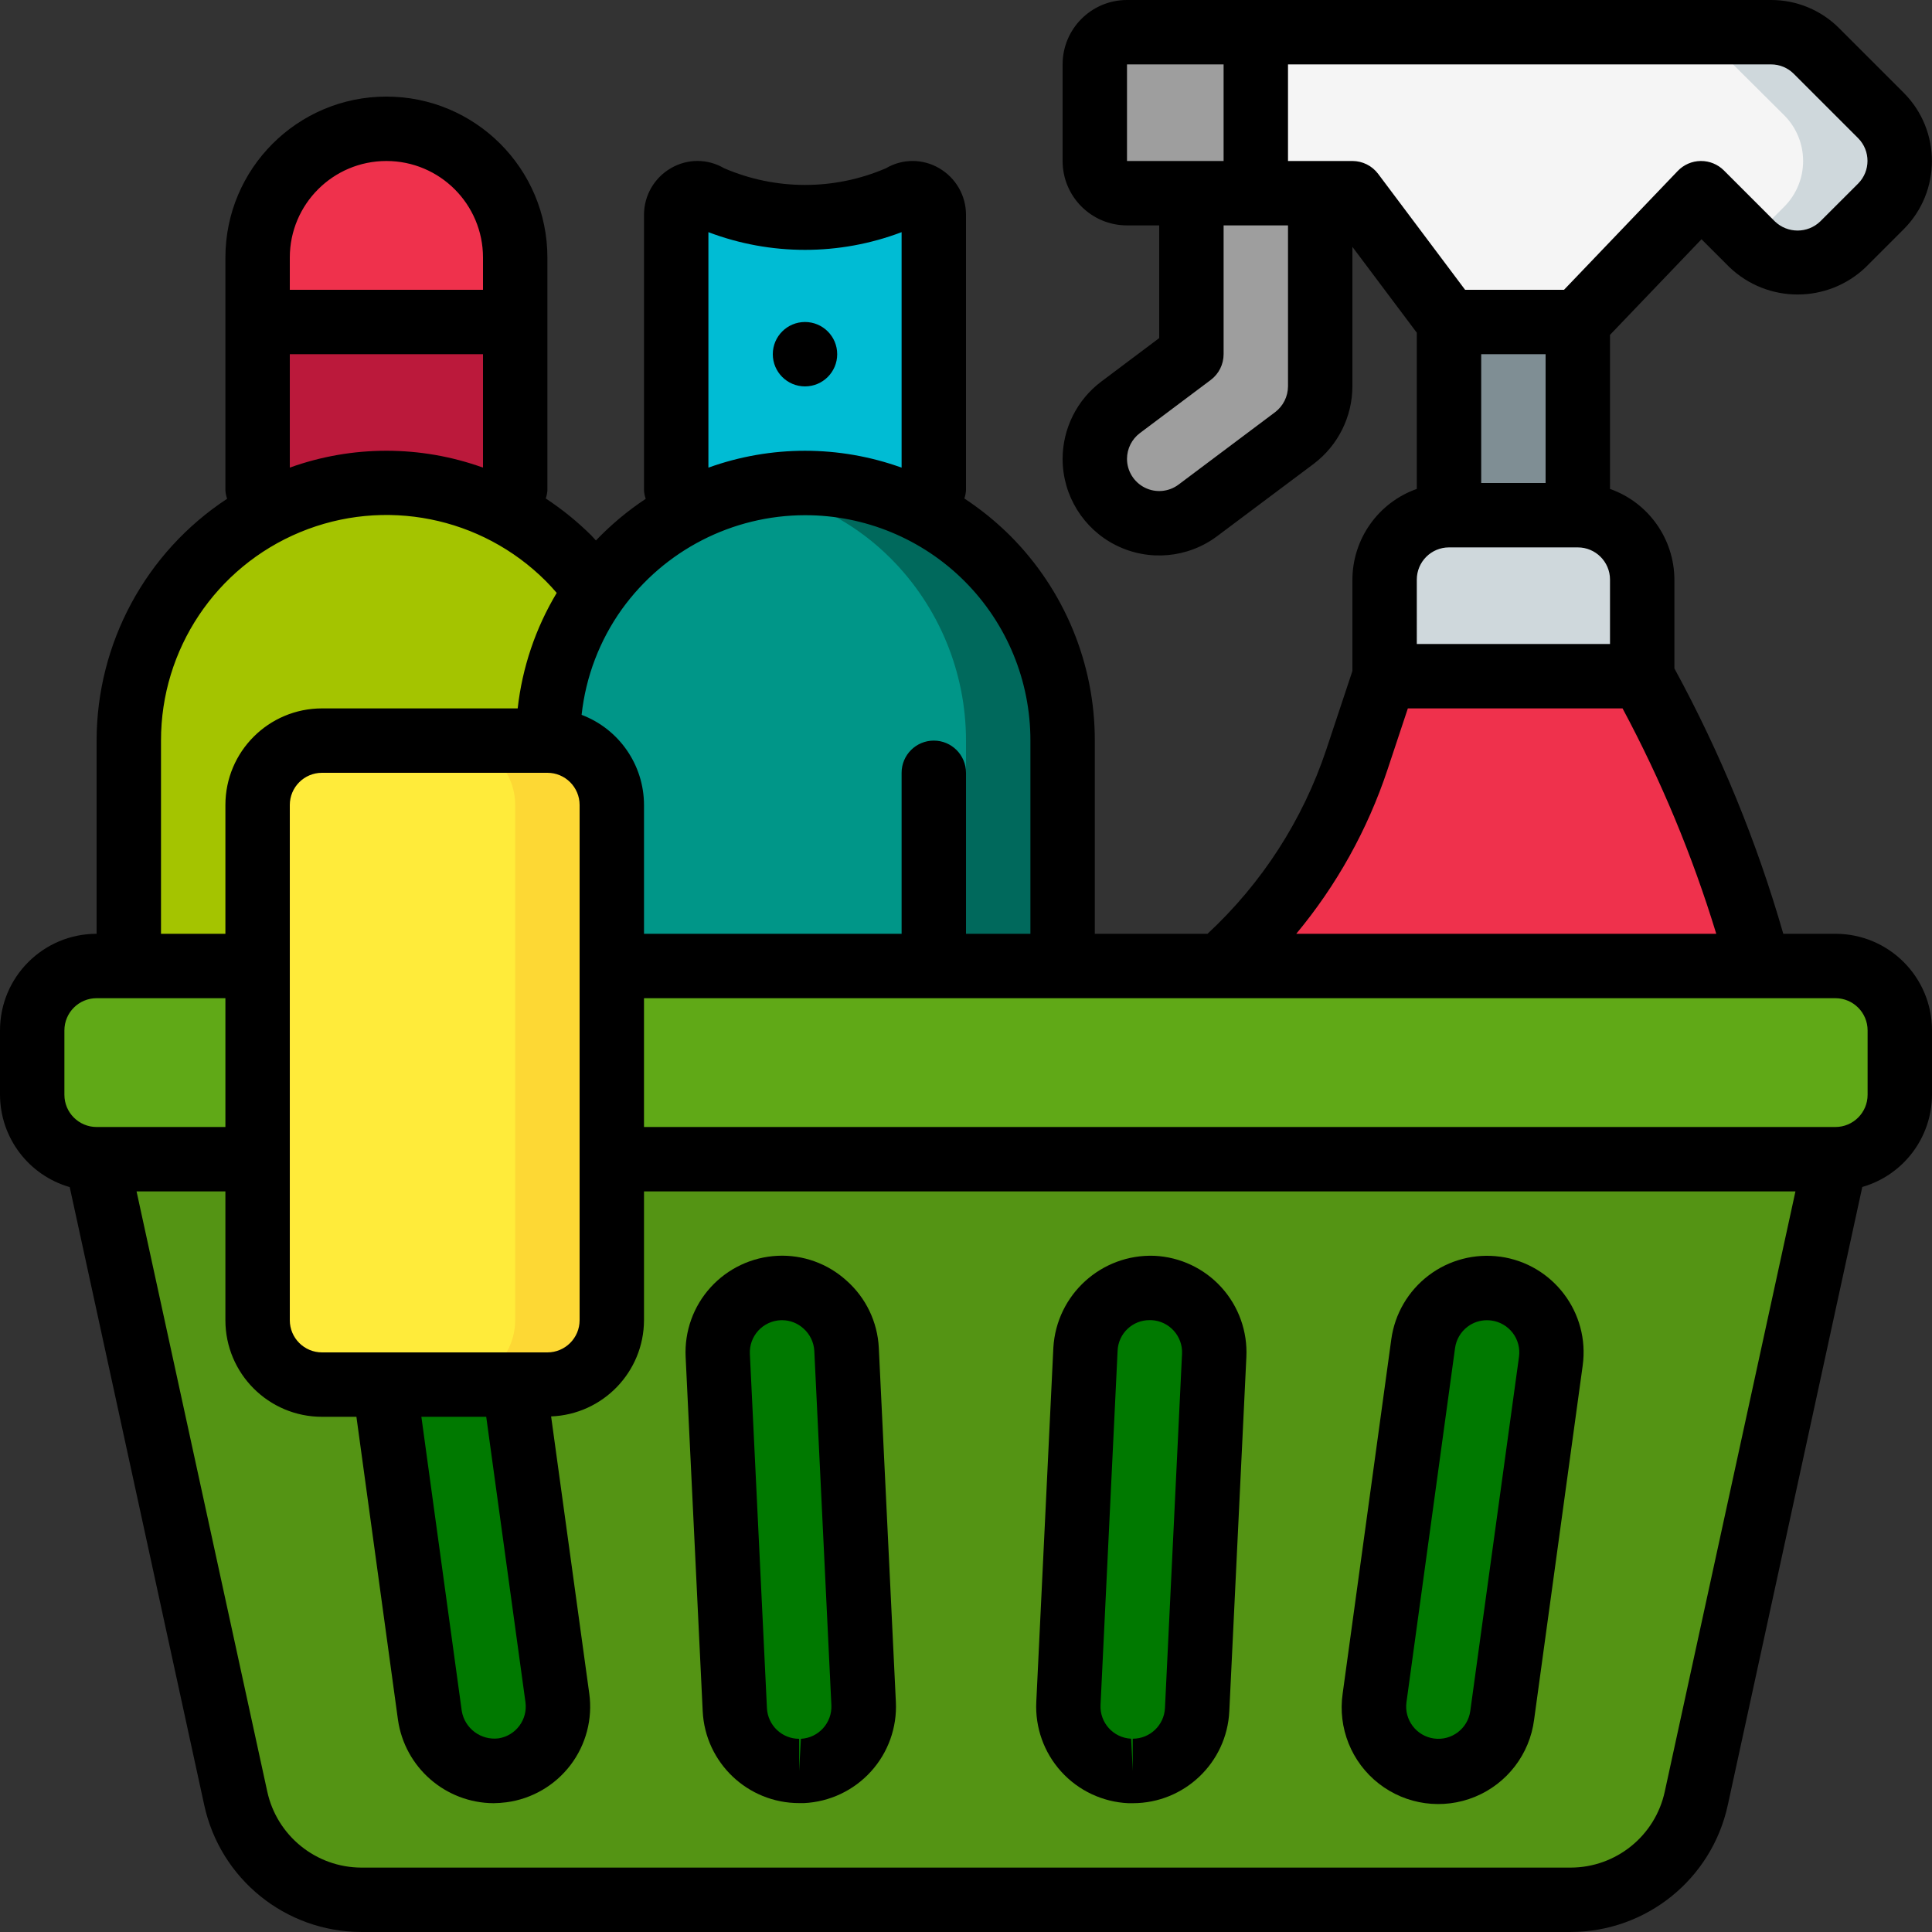 <svg height="512" viewBox="0 0 60 60" width="512" xmlns="http://www.w3.org/2000/svg"><rect x="0" y="0" width="60" height="60" fill="#333333" stroke="none"/><g id="Page-1" fill="none" fill-rule="evenodd"><g id="010---Cleaning-Products" fill-rule="nonzero"><path id="Shape" d="m19 36v5c-.003 1.103-.897 1.997-2 2h-1.03l1.34 9.73c.148 1.093-.617 2.1-1.71 2.25-.09.012-.18.018-.27.02-1-.001-1.845-.74-1.98-1.73l-1.41-10.27h-1.94c-1.103-.003-1.997-.897-2-2v-5h-5l4.32 19.85c.393 1.839 2.019 3.153 3.9 3.15h37.56c1.881.003 3.507-1.311 3.9-3.15l4.32-19.85zm5.92 19h-.1c-1.067.001-1.947-.835-2-1.9l-.53-11c-.036-.715.312-1.394.913-1.782.601-.388 1.363-.426 2-.1.637.326 1.051.968 1.087 1.682l.53 11c.052 1.103-.797 2.041-1.9 2.1zm12.26-1.9c-.053 1.065-.933 1.901-2 1.9h-.1c-1.103-.059-1.952-.997-1.9-2.1l.53-11c.055-1.105.995-1.955 2.1-1.9 1.105.055 1.955.995 1.9 2.1zm10.98-10.83-1.51 11c-.135.99-.98 1.729-1.98 1.73-.09-.002-.18-.008-.27-.02-1.093-.15-1.858-1.157-1.71-2.25l1.51-11c.188-1.056 1.176-1.775 2.239-1.631s1.822 1.103 1.721 2.171z" fill="#549414"/><path id="Shape" d="m8 30v6h-5c-1.103-.003-1.997-.897-2-2v-2c.003-1.103.897-1.997 2-2z" fill="#60a917"/><path id="Shape" d="m59 32v2c-.003 1.103-.897 1.997-2 2h-38v-6h38c1.103.003 1.997.897 2 2z" fill="#60a917"/><path id="Shape" d="m51 18v3h-8v-3c.003-1.103.897-1.997 2-2h4c1.103.003 1.997.897 2 2z" fill="#cfd8dc"/><path id="Rectangle-path" d="m45 10h4v6h-4z" fill="#7f8e94"/><path id="Shape" d="m39 1v5h-4c-.552 0-1-.448-1-1v-3c0-.552.448-1 1-1z" fill="#9e9e9e"/><path id="Shape" d="m58.42 6.41-1.18 1.18c-.374.374-.881.585-1.41.585s-1.036-.21-1.41-.585l-1.59-1.59-3.83 4h-4l-3-4h-3v-5l16 0c.53-.002 1.039.211 1.41.59l2.01 2c.77.782.77 2.038 0 2.82z" fill="#f5f5f5"/><path id="Shape" d="m58.42 3.59-2.01-2c-.371-.379-.88-.592-1.41-.59l-3-0c.53-.002 1.039.211 1.41.59l2.01 2c.77.782.77 2.038 0 2.82l-1.09 1.09.09.09c.374.374.881.585 1.41.585s1.036-.21 1.41-.585l1.18-1.18c.77-.782.77-2.038 0-2.82z" fill="#cfd8dc"/><path id="Shape" d="m41 6v6c-.002.629-.298 1.221-.8 1.6l-3 2.25c-.342.26-.76.401-1.19.4-.863.004-1.631-.545-1.906-1.363s.006-1.72.696-2.237l2.2-1.65v-5z" fill="#9e9e9e"/><path id="Shape" d="m54.64 30h-16.73c1.953-1.724 3.413-3.936 4.23-6.41l.86-2.59h8c1.577 2.84 2.8 5.862 3.64 9z" fill="#ef314c"/><rect id="Rectangle-path" fill="#ffeb3a" height="20" rx="2" width="11" x="8" y="23"/><path id="Shape" d="m17 23h-3c1.103.003 1.997.897 2 2v16c-.003 1.103-.897 1.997-2 2h3c1.103-.003 1.997-.897 2-2v-16c-.003-1.103-.897-1.997-2-2z" fill="#fdd834"/><path id="Shape" d="m33 23v7h-14v-5c-.003-1.103-.897-1.997-2-2-.001-1.672.524-3.302 1.5-4.66.665-.924 1.517-1.697 2.5-2.27 2.476-1.43 5.528-1.427 8 .01.609.342 1.167.766 1.66 1.26 1.499 1.502 2.34 3.538 2.34 5.66z" fill="#009688"/><path id="Shape" d="m30.66 17.34c-.493-.494-1.051-.918-1.66-1.26-1.213-.71-2.594-1.083-4-1.08-.504.005-1.006.058-1.5.158.88.162 1.725.474 2.5.922.609.342 1.167.766 1.66 1.26 1.499 1.502 2.34 3.538 2.34 5.66v7h3v-7c0-2.122-.841-4.158-2.34-5.66z" fill="#00695c"/><path id="Shape" d="m29 6.67 0 9.41c-2.472-1.437-5.524-1.44-8-.01v-9.4c-.002-.237.122-.457.327-.577.205-.12.458-.121.663-.003.93.475 1.966.709 3.01.68 1.044.029 2.08-.205 3.01-.68.206-.118.459-.117.663.003.205.12.329.34.327.577z" fill="#00bcd4"/><path id="Shape" d="m18.5 18.34c-.976 1.358-1.501 2.988-1.5 4.66h-7c-1.103.003-1.997.897-2 2v5h-4l0-7c-.003-2.857 1.523-5.497 4-6.92 2.472-1.44 5.528-1.44 8 0 .609.342 1.167.766 1.66 1.26.309.308.59.642.84 1z" fill="#a4c400"/><path id="Shape" d="m16 8v2h-8v-2c0-2.209 1.791-4 4-4s4 1.791 4 4z" fill="#ef314c"/><path id="Shape" d="m16 10v6.08c-2.472-1.44-5.528-1.44-8 0v-6.08z" fill="#bb193b"/><path id="Shape" d="m15.97 43 1.34 9.73c.148 1.093-.617 2.1-1.71 2.25-.09.012-.18.018-.27.02-1-.001-1.845-.74-1.98-1.73l-1.41-10.27" fill="#007900"/><path id="Shape" d="m44.673 55c-.092 0-.184-.006-.275-.019-.526-.072-1.001-.35-1.322-.772-.321-.423-.46-.955-.388-1.481l1.51-11c.15-1.094 1.159-1.86 2.253-1.71s1.86 1.159 1.71 2.253l-1.51 11c-.136.989-.98 1.726-1.978 1.728z" fill="#007900"/><path id="Shape" d="m24.818 55c-1.067.001-1.947-.835-2-1.9l-.53-11c-.034-.715.315-1.393.917-1.78.602-.387 1.364-.424 2-.096s1.049.97 1.083 1.684l.53 11c.052 1.102-.799 2.039-1.901 2.092z" fill="#007900"/><path id="Shape" d="m35.182 55h-.1c-1.103-.054-1.953-.991-1.9-2.094l.53-11c.034-.715.447-1.356 1.083-1.684s1.398-.291 2.0.096.951 1.066.917 1.78l-.53 11c-.052 1.066-.933 1.903-2 1.902z" fill="#007900"/><g fill="#000"><path id="Shape" d="m57 29h-1.618c-.823-2.863-1.957-5.626-3.382-8.242v-2.758c-.005-1.267-.806-2.394-2-2.816v-4.784l2.842-2.97.867.867c1.184 1.132 3.05 1.132 4.234 0l1.18-1.18c1.166-1.171 1.166-3.063 0-4.234l-2-2c-.561-.567-1.326-.885-2.123-.883h-20c-1.105 0-2 .895-2 2v3c0 1.105.895 2 2 2h1v3.5l-1.8 1.351c-.754.568-1.198 1.456-1.2 2.4 0 1.136.642 2.175 1.658 2.683 1.016.508 2.233.399 3.142-.283l3.005-2.251c.75-.57 1.192-1.458 1.195-2.4v-4.333l2 2.666v4.851c-1.194.422-1.995 1.549-2 2.816v2.838l-.81 2.438c-.73 2.188-1.999 4.156-3.69 5.724h-3.5v-6c.003-2.389-.945-4.681-2.635-6.37-.433-.429-.907-.814-1.416-1.149.028-.082.045-.167.051-.253v-8.561c-.001-.595-.319-1.145-.834-1.443-.509-.299-1.14-.299-1.649 0-1.605.693-3.426.693-5.031 0-.51-.3-1.142-.3-1.652 0-.515.298-.833.848-.834 1.443v8.561c.005.09.023.179.053.264-.562.372-1.08.806-1.546 1.293-.049-.051-.091-.1-.142-.155-.433-.429-.907-.814-1.416-1.149.028-.082.045-.167.051-.253v-7.228c0-2.761-2.239-5-5-5-2.761 0-5 2.239-5 5v7.228c.005.089.023.178.053.262-2.528 1.662-4.051 4.484-4.053 7.51v6c-1.657 0-3 1.343-3 3v2c.004 1.331.886 2.499 2.165 2.867l4.177 19.19c.497 2.298 2.527 3.939 4.878 3.943h37.56c2.349-.004 4.378-1.642 4.877-3.937l4.178-19.2c1.277-.368 2.159-1.534 2.165-2.863v-2c0-1.657-1.343-3-3-3zm-11-18h2v4h-2zm-11-9h3v3h-3zm4.6 10.8-3 2.25c-.303.227-.708.264-1.047.094s-.553-.516-.553-.894c.001-.315.149-.611.4-.8l2.2-1.65c.252-.189.4-.485.4-.8v-4h2v5c-.002.314-.15.61-.4.8zm2.4-7.8h-2v-3l15 0c.266-.001.521.105.708.293l2 2c.385.39.385 1.016 0 1.406l-1.18 1.179c-.393.376-1.013.376-1.406 0l-1.59-1.59c-.188-.185-.442-.289-.706-.288h-.011c-.269.003-.525.115-.711.309l-3.532 3.691h-3.072l-2.7-3.6c-.189-.252-.485-.4-.8-.4zm2 13c0-.552.448-1 1-1h4c.552 0 1 .448 1 1v2h-6zm-.911 5.905.633-1.905h6.668c1.196 2.233 2.171 4.577 2.91 7h-13.044c1.254-1.507 2.215-3.235 2.833-5.095zm-21.089-16.695c1.933.733 4.067.733 6 0v7.313c-1.939-.699-4.061-.699-6 0zm3 8.79c1.857-.003 3.64.734 4.953 2.047s2.05 3.096 2.047 4.953l0 6h-2v-5c0-.552-.448-1-1-1s-1 .448-1 1v5h-8v-4c-.002-1.245-.774-2.359-1.938-2.8.129-1.183.559-2.312 1.251-3.28 1.317-1.83 3.432-2.917 5.687-2.92zm-8.681 36.867c.071.537-.298 1.033-.833 1.119-.549.07-1.055-.306-1.146-.852l-1.254-9.134h2.014zm-6.319-10.867c-.552 0-1-.448-1-1v-16c0-.552.448-1 1-1h7c.552 0 1 .448 1 1v16c0 .552-.448 1-1 1zm2-37c1.657 0 3 1.343 3 3v1h-6v-1c0-1.657 1.343-3 3-3zm-3 6h6v3.522c-1.939-.698-4.061-.698-6 0zm-4 12c-.003-2.833 1.703-5.388 4.32-6.473s5.63-.485 7.632 1.519c.121.121.231.244.337.367-.657 1.095-1.07 2.318-1.212 3.587h-6.077c-1.657 0-3 1.343-3 3v4h-2zm-3 9c0-.552.448-1 1-1h4v4h-4c-.552 0-1-.448-1-1zm49.7 23.643c-.299 1.374-1.514 2.354-2.92 2.357h-37.56c-1.407-.005-2.621-.988-2.92-2.363l-4.059-18.637h2.759v4c0 1.657 1.343 3 3 3h1.069l1.29 9.409c.212 1.48 1.475 2.583 2.971 2.591.134-.002.267-.012.4-.029.789-.105 1.504-.521 1.987-1.155.482-.634.692-1.434.583-2.222l-1.185-8.606c1.607-.062 2.88-1.38 2.885-2.988v-4h35.759zm6.3-21.643c0 .552-.448 1-1 1h-37v-4h37c.552 0 1 .448 1 1z"/><path id="Shape" d="m46.59 39.028c-.789-.109-1.588.1-2.222.581-.634.481-1.052 1.194-1.16 1.983l-1.51 11c-.156 1.067.272 2.136 1.122 2.799.85.664 1.991.82 2.988.41.997-.41 1.698-1.324 1.835-2.394l1.509-11c.225-1.64-.921-3.153-2.561-3.38zm-.929 14.108c-.075.547-.58.93-1.127.855s-.93-.58-.855-1.127l1.509-11c.036-.264.177-.503.39-.663.173-.131.383-.201.6-.2.047-0.0.094.003.14.009.263.036.501.175.662.386s.23.478.194.741z"/><path id="Shape" d="m26.291 39.772c-.584-.532-1.356-.81-2.145-.772-.795.038-1.542.391-2.078.98-.535.589-.814 1.367-.775 2.162l.53 11c.077 1.6 1.398 2.857 3 2.855h.147c.795-.038 1.542-.391 2.077-.98.535-.589.814-1.367.775-2.162l-.53-11c-.04-.801-.401-1.552-1.001-2.083zm-1.418 14.228-.055 1v-1c-.534.001-.974-.419-1-.952l-.53-11c-.013-.267.081-.528.262-.725.181-.197.433-.313.7-.323h.05c.242.003.474.095.653.258.2.177.321.427.336.694l.53 11c.027.55-.396 1.019-.946 1.048z"/><path id="Shape" d="m35.854 39c-1.648-.062-3.044 1.205-3.141 2.852l-.53 11c-.04.797.238 1.576.774 2.167.536.591 1.285.944 2.082.981h.143c1.6-.001 2.918-1.257 2.995-2.855l.53-11c.039-.796-.239-1.574-.774-2.164-.535-.59-1.283-.943-2.079-.981zm.325 14.045c-.026.533-.466.953-1 .952v1l-.051-1c-.551-.027-.977-.496-.95-1.047l.53-11c.021-.536.464-.958 1-.952h.051c.551.027.977.496.95 1.047z"/><circle id="Oval" cx="25" cy="11" r="1"/></g></g></g></svg>